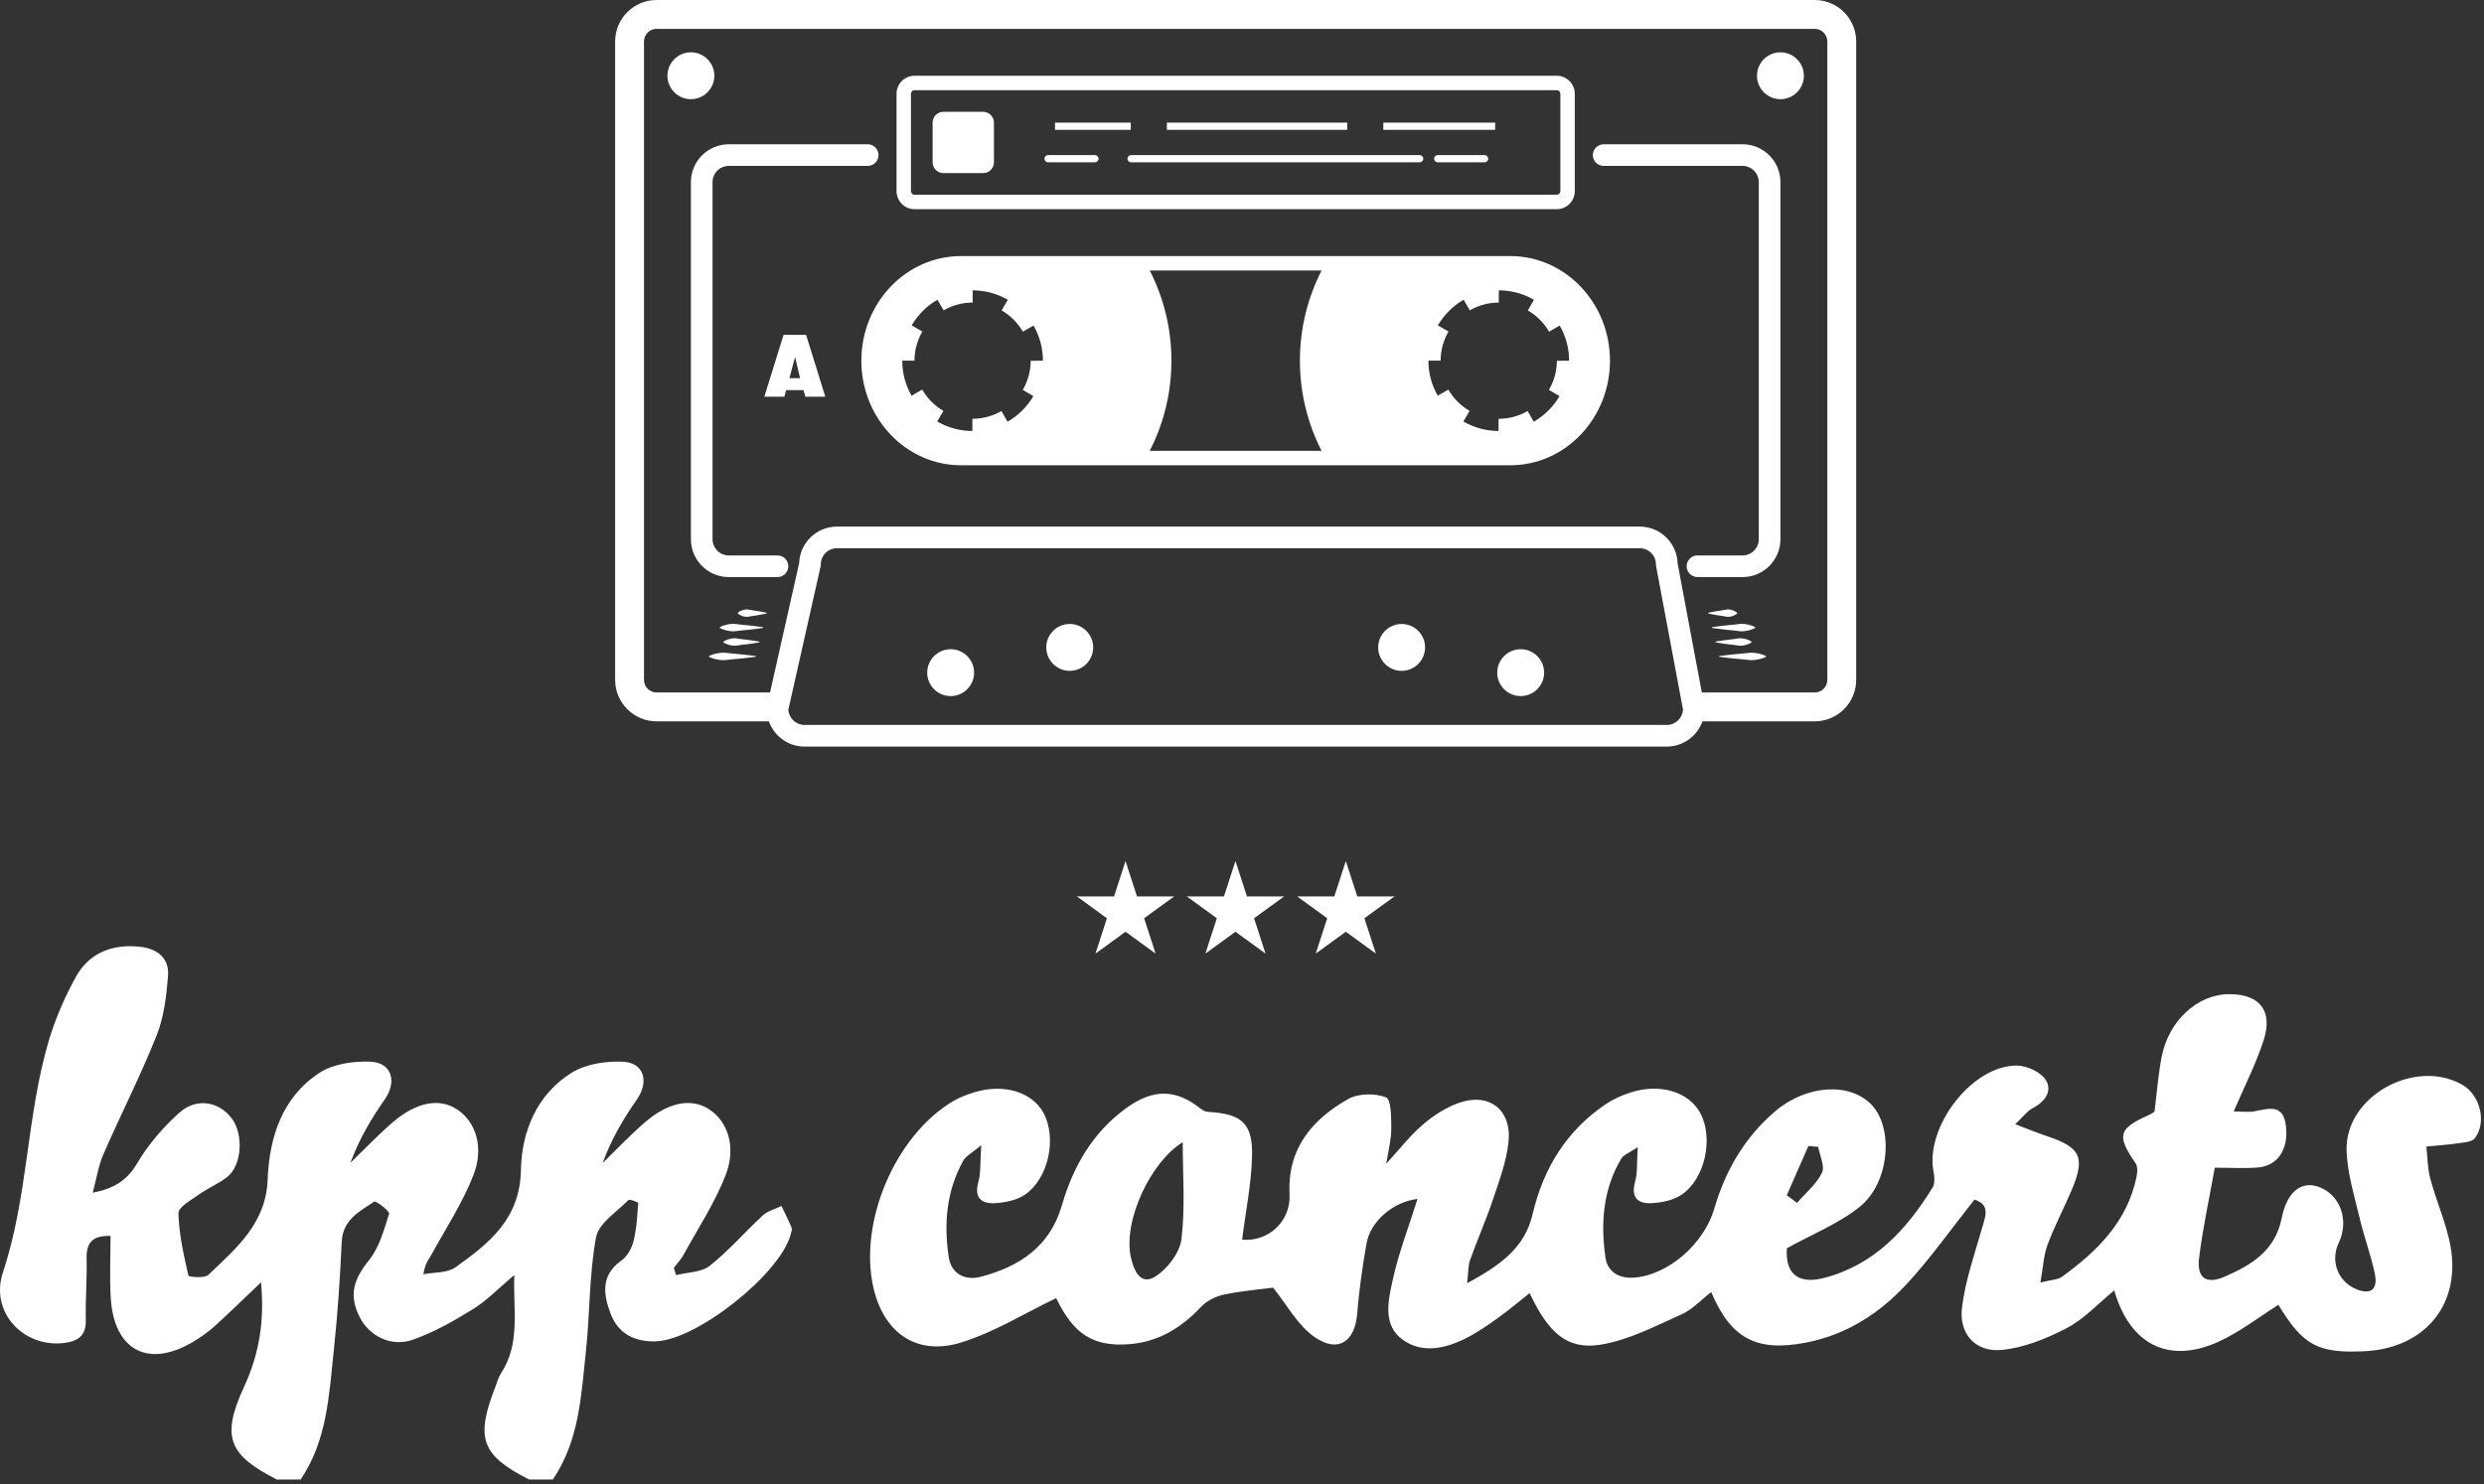 <?xml version="1.0" encoding="UTF-8" standalone="no"?><!DOCTYPE svg PUBLIC "-//W3C//DTD SVG 1.1//EN" "http://www.w3.org/Graphics/SVG/1.1/DTD/svg11.dtd"><svg width="522" height="312" viewBox="0 0 522 312" version="1.1" xmlns="http://www.w3.org/2000/svg" xmlns:xlink="http://www.w3.org/1999/xlink" xml:space="preserve" xmlns:serif="http://www.serif.com/" style="fill:#fff;fill-rule:evenodd;clip-rule:evenodd;stroke-linejoin:round;stroke-miterlimit:2;"><rect x="0" y="0" width="522" height="312" fill="#333333" stroke="none"/><g id="kpp-logo"><g id="Wordmark"><path d="M58.169,311c-10.05,-5.128 -11.779,-8.862 -6.877,-19.49c3.251,-7.049 4.31,-13.983 3.558,-21.955c-3.476,3.306 -6.516,6.29 -9.669,9.15c-1.345,1.22 -2.855,2.298 -4.411,3.242c-9.514,5.773 -16.827,1.995 -17.498,-9.138c-0.259,-4.296 -0.043,-8.621 -0.043,-12.999c-3.646,-0.138 -5.117,1.292 -5.029,4.719c0.111,4.324 -0.269,8.661 -0.169,12.986c0.076,3.251 -1.625,4.401 -4.469,4.776c-8.385,1.107 -15.807,-6.259 -12.932,-14.888c5.308,-15.936 4.908,-32.82 9.647,-48.724c1.362,-4.571 3.319,-9.049 5.61,-13.237c2.84,-5.192 7.749,-7.055 13.539,-6.429c3.577,0.387 6.185,2.346 5.888,6.1c-0.334,4.232 -0.85,8.652 -2.401,12.546c-3.374,8.471 -7.54,16.623 -11.193,24.988c-1.036,2.371 -1.416,5.028 -2.236,8.068c4.475,-0.871 7.208,-2.569 9.355,-6.209c2.321,-3.933 5.45,-7.573 8.868,-10.622c3.62,-3.229 8.322,-2.336 11.004,1.222c2.522,3.345 2.13,9.858 -0.956,12.293c-1.81,1.428 -4.028,2.329 -5.916,3.674c-1.633,1.163 -4.365,2.646 -4.338,3.939c0.093,4.401 1.108,8.799 2.093,13.125c0.067,0.293 3.407,0.607 4.199,-0.155c5.796,-5.577 12.089,-10.729 12.448,-19.994c0.344,-8.884 3.016,-17.316 10.881,-22.47c2.892,-1.894 7.153,-2.498 10.732,-2.344c4.503,0.194 5.609,4.189 3.006,7.92c-2.883,4.131 -5.455,8.48 -7.213,13.334c2.907,-2.81 5.699,-5.753 8.747,-8.402c5.025,-4.367 9.831,-5.278 13.576,-2.874c3.955,2.538 5.843,7.912 3.504,13.898c-2.269,5.807 -5.769,11.136 -8.785,16.643c-0.548,1.002 -1.372,1.852 -1.719,4.166c2.277,-0.451 5.027,-0.24 6.749,-1.469c7.041,-5.028 13.557,-10.118 13.747,-20.443c0.148,-8.032 3.326,-15.909 10.682,-20.461c2.966,-1.835 7.171,-2.473 10.749,-2.306c4.486,0.208 5.547,4.201 2.932,7.946c-2.882,4.128 -5.439,8.482 -7.174,13.329c2.916,-2.828 5.713,-5.794 8.775,-8.455c5.015,-4.356 9.843,-5.25 13.579,-2.826c3.933,2.551 5.797,7.934 3.45,13.918c-2.277,5.804 -5.777,11.131 -8.796,16.638c-0.548,1 -1.367,1.851 -2.062,2.771c0.154,0.513 0.308,1.025 0.461,1.537c2.399,-0.61 5.317,-0.562 7.09,-1.963c4.005,-3.166 7.38,-7.119 11.158,-10.592c1.034,-0.95 2.59,-1.331 3.907,-1.973c0.721,1.509 1.495,2.997 2.128,4.542c0.163,0.396 -0.069,0.985 -0.198,1.465c-2.224,8.284 -19.649,22.149 -28.311,22.439c-4.378,0.147 -7.906,-1.543 -9.517,-5.802c-1.536,-4.063 -2.13,-8.062 2.254,-11.171c1.224,-0.868 2.18,-2.577 2.555,-4.076c0.65,-2.594 0.795,-5.323 0.981,-8.007c0.013,-0.191 -1.799,-0.899 -2.037,-0.656c-2.456,2.51 -6.269,4.886 -6.819,7.837c-1.452,7.797 -1.27,15.883 -2.116,23.813c-0.997,9.347 -1.395,18.91 -6.968,27.106l-5,0c-10.046,-5.127 -11.315,-8.646 -7.043,-19.549c0.363,-0.926 0.603,-1.939 1.14,-2.754c4.163,-6.318 2.522,-13.258 2.812,-20.688c-3.287,2.77 -5.717,5.339 -8.623,7.139c-4.048,2.508 -8.285,4.924 -12.753,6.485c-4.495,1.57 -9.036,-0.783 -11.036,-4.613c-2.436,-4.663 -1.422,-8.033 1.865,-12.102c2.168,-2.683 3.159,-6.398 4.237,-9.79c0.161,-0.506 -2.771,-2.787 -3.138,-2.542c-3.099,2.062 -6.612,3.815 -6.825,8.465c-0.349,7.631 -0.853,15.267 -1.668,22.861c-1.003,9.341 -1.397,18.898 -6.968,27.088l-5,0Z" style="fill-rule:nonzero;"/><path d="M375.483,251.246c0.717,0.534 1.435,1.07 2.153,1.605c1.804,-2.073 4.073,-3.922 5.236,-6.308c0.666,-1.369 -0.462,-3.611 -0.782,-5.46c-0.688,-0.061 -1.377,-0.121 -2.066,-0.183c-1.514,3.448 -3.027,6.897 -4.541,10.345m-126.944,-11.129c-6.704,4.053 -12.573,16.508 -10.899,24.135c0.541,2.463 1.863,6.109 5.087,4.121c2.579,-1.591 5.206,-5.035 5.553,-7.928c0.81,-6.738 0.259,-13.64 0.259,-20.328m12.487,20.468c5.456,0.512 10.261,-3.805 9.969,-9.562c-0.484,-9.546 4.712,-15.691 12.321,-20.001c2.137,-1.21 5.641,-1.246 7.954,-0.356c1.083,0.416 1.097,4.315 1.1,6.636c0.003,2.267 -0.625,4.535 -1.056,7.314c2.736,-2.977 4.955,-5.858 7.653,-8.182c2.207,-1.901 4.821,-3.599 7.545,-4.579c6.315,-2.275 11.154,1.344 10.505,8.064c-0.392,4.055 -1.882,8.044 -3.189,11.959c-1.468,4.397 -3.343,8.657 -4.914,13.023c-0.402,1.12 -0.323,2.413 -0.608,4.848c6.943,-3.782 12.086,-7.382 13.763,-14.528c2.246,-9.573 7.089,-17.525 15.353,-23.103c1.618,-1.093 3.489,-1.922 5.357,-2.508c6.163,-1.934 12.157,-0.059 14.531,4.369c2.795,5.215 1.072,13.706 -3.896,17.133c-1.752,1.209 -4.256,1.697 -6.45,1.803c-2.766,0.133 -4.277,-1.195 -3.366,-4.448c0.551,-1.964 0.35,-4.138 0.56,-7.326c-1.799,1.218 -2.968,1.6 -3.444,2.395c-3.854,6.451 -4.368,13.556 -3.344,20.754c0.462,3.254 3.094,4.574 6.319,4.252c7.196,-0.718 14.481,-7.286 16.578,-14.522c2.316,-7.991 6.387,-14.963 12.787,-20.429c6.587,-5.626 15.865,-6.166 20.377,-1.214c4.52,4.962 3.616,16.258 -2.601,21.284c-4.393,3.552 -9.905,5.72 -15.332,8.735c-0.37,5.216 2.256,7.697 7.887,6.22c10.51,-2.757 17.283,-10.136 22.73,-18.986c0.496,-0.807 0.445,-2.152 0.237,-3.161c-1.951,-9.451 8.006,-22.555 17.504,-22.478c2.09,0.017 5.003,1.351 6.048,3.014c1.473,2.343 -0.18,4.609 -2.769,5.952c-1.123,0.583 -1.94,1.754 -3.639,3.36c2.6,0.984 4.609,1.82 6.666,2.508c7.124,2.382 8.107,4.457 5.146,11.425c-1.623,3.82 -3.578,7.508 -5.025,11.39c-0.82,2.199 -0.915,4.669 -1.504,7.953c2.235,-0.572 3.648,-0.561 4.569,-1.229c7.405,-5.372 13.735,-11.611 15.648,-21.066c0.181,-0.896 0.24,-2.122 -0.224,-2.794c-4.007,-5.799 -3.635,-7.263 2.814,-10.126c0.447,-0.198 0.847,-0.504 1.173,-0.701c0.49,-3.887 0.771,-7.711 1.486,-11.453c1.458,-7.628 7.507,-13.184 14.091,-13.243c6.436,-0.058 9.355,3.404 7.38,9.609c-1.596,5.015 -4.058,9.754 -6.32,15.046c1.612,0 3.041,0.205 4.387,-0.041c3.036,-0.556 6.077,-1.643 6.606,3.159c0.532,4.833 -1.685,8.337 -5.988,8.667c-2.772,0.212 -5.574,0.039 -8.972,0.039c-1.122,6.281 -2.515,12.585 -3.296,18.963c-0.52,4.243 1.486,5.647 5.435,3.914c5.53,-2.427 10.531,-5.375 11.911,-12.257c1.165,-5.807 4.334,-7.948 7.973,-6.526c4.425,1.731 6.243,7.046 4.01,11.731c-1.882,3.952 0,8.469 4.143,9.873c3.395,1.151 3.962,-1.044 3.452,-3.428c-0.865,-4.048 -2.329,-7.962 -3.271,-11.996c-1.087,-4.654 -2.579,-9.365 -2.663,-14.073c-0.199,-11.255 14.326,-19.24 24.257,-13.677c3.752,2.103 5.269,7.789 2.722,11.254c-0.598,0.814 -2.341,0.908 -3.593,1.093c-2.192,0.324 -4.411,0.461 -6.618,0.676c0.246,2.208 0.231,4.485 0.788,6.612c1.463,5.582 4.13,11.021 4.586,16.658c0.922,11.383 -6.81,19.175 -18.308,19.753c-9.836,0.496 -13.008,-1.219 -18.156,-9.746c-4.168,2.612 -8.112,5.712 -12.547,7.737c-10.425,4.759 -18.657,0.709 -21.956,-10.769c-3.404,2.778 -6.335,6.019 -9.968,7.913c-4.264,2.224 -9.055,4.173 -13.768,4.603c-5.428,0.495 -8.932,-3.411 -8.262,-8.889c0.694,-5.678 2.63,-11.221 4.231,-16.763c0.732,-2.534 1.737,-4.858 -1.606,-5.965c-4.757,5.999 -9.116,12.218 -14.226,17.745c-5.707,6.175 -12.662,10.678 -21.188,12.326c-10.301,1.991 -15.762,-0.779 -19.91,-10.629c-2.118,1.637 -3.957,3.688 -6.254,4.709c-5.518,2.456 -11.092,5.397 -16.937,6.349c-7.057,1.149 -10.996,-2.419 -14.967,-10.832c-2.234,1.766 -4.362,3.582 -6.629,5.202c-2.157,1.543 -4.362,3.077 -6.721,4.269c-4.321,2.183 -9.149,3.288 -13.265,0.361c-4.342,-3.087 -3.099,-8.251 -2.177,-12.505c1.242,-5.729 3.397,-11.26 5.239,-17.127c-5.239,0.648 -9.901,4.743 -10.721,9.372c-0.868,4.901 -1.558,9.853 -1.967,14.81c-0.475,5.769 -3.948,8.26 -8.862,4.913c-3.621,-2.466 -5.914,-6.884 -8.807,-10.442c-2.623,0.348 -6.528,0.666 -10.333,1.459c-1.733,0.363 -3.627,1.329 -4.83,2.604c-4.164,4.416 -8.946,7.352 -15.113,7.817c-7.599,0.572 -11.66,-2.142 -15.301,-9.678c-6.648,3.18 -13.028,7.178 -19.979,9.325c-9.358,2.891 -16.303,-2.034 -18.452,-11.618c-3.084,-13.751 4.593,-31.814 16.676,-39.06c1.402,-0.84 2.988,-1.439 4.559,-1.921c6.185,-1.894 12.161,-0.061 14.543,4.365c2.806,5.214 1.094,13.695 -3.878,17.136c-1.75,1.213 -4.252,1.703 -6.446,1.815c-2.756,0.137 -4.295,-1.171 -3.384,-4.434c0.549,-1.969 0.357,-4.143 0.601,-7.75c-2.021,1.695 -3.214,2.266 -3.744,3.208c-3.576,6.364 -4.147,13.316 -3.073,20.331c0.53,3.463 3.35,4.997 6.764,4.101c8.125,-2.13 14.508,-6.361 17.006,-14.995c2.37,-8.189 6.46,-15.299 13.484,-20.419c5.658,-4.123 10.445,-4.064 15.598,0.032c0.449,0.357 1.049,0.7 1.596,0.73c7.11,0.39 9.472,2.36 9.291,9.369c-0.148,5.732 -1.327,11.438 -2.092,17.497" style="fill-rule:nonzero;"/></g><g id="Cassette"><path d="M374.15,10.993c-2.717,0 -4.928,2.211 -4.928,4.928c0,2.717 2.211,4.928 4.928,4.928c2.717,0 4.928,-2.211 4.928,-4.928c0,-2.717 -2.211,-4.928 -4.928,-4.928" style="fill-rule:nonzero;"/><path d="M145.188,10.993c-2.717,0 -4.928,2.211 -4.928,4.928c0,2.717 2.211,4.928 4.928,4.928c2.717,0 4.928,-2.211 4.928,-4.928c0,-2.717 -2.211,-4.928 -4.928,-4.928" style="fill-rule:nonzero;"/><path d="M199.775,136.468c-2.717,0 -4.928,2.211 -4.928,4.928c0,2.717 2.211,4.928 4.928,4.928c2.717,0 4.928,-2.211 4.928,-4.928c0,-2.717 -2.211,-4.928 -4.928,-4.928" style="fill-rule:nonzero;"/><path d="M224.794,131.161c-2.717,0 -4.928,2.211 -4.928,4.928c0,2.717 2.211,4.928 4.928,4.928c2.717,0 4.928,-2.211 4.928,-4.928c0,-2.717 -2.211,-4.928 -4.928,-4.928" style="fill-rule:nonzero;"/><path d="M294.544,131.161c-2.717,0 -4.928,2.211 -4.928,4.928c0,2.717 2.211,4.928 4.928,4.928c2.717,0 4.928,-2.211 4.928,-4.928c0,-2.717 -2.211,-4.928 -4.928,-4.928" style="fill-rule:nonzero;"/><path d="M319.563,136.468c-2.717,0 -4.928,2.211 -4.928,4.928c0,2.717 2.211,4.928 4.928,4.928c2.717,0 4.928,-2.211 4.928,-4.928c0,-2.717 -2.211,-4.928 -4.928,-4.928" style="fill-rule:nonzero;"/><path d="M192.194,18.954c-0.418,0 -0.758,0.34 -0.758,0.758l0,20.47c0,0.418 0.34,0.758 0.758,0.758l134.951,0c0.418,0 0.758,-0.34 0.758,-0.758l0,-20.47c0,-0.418 -0.34,-0.758 -0.758,-0.758l-134.951,0Zm134.951,25.019l-134.951,0c-2.09,0 -3.791,-1.701 -3.791,-3.791l0,-20.47c0,-2.09 1.701,-3.791 3.791,-3.791l134.951,0c2.09,0 3.791,1.701 3.791,3.791l0,20.47c0,2.09 -1.701,3.791 -3.791,3.791" style="fill-rule:nonzero;"/><path d="M237.626,27.293l-15.921,0l0,-1.516l15.921,0l0,1.516Zm45.489,0l-37.908,0l0,-1.516l37.908,0l0,1.516Zm31.084,0l-23.503,0l0,-1.516l23.503,0l0,1.516Z" style="fill-rule:nonzero;"/><path d="M230.101,34.117l-9.856,0c-0.419,0 -0.758,-0.339 -0.758,-0.758c0,-0.419 0.339,-0.758 0.758,-0.758l9.856,0c0.419,0 0.758,0.339 0.758,0.758c0,0.419 -0.339,0.758 -0.758,0.758m68.234,0l-60.652,0c-0.419,0 -0.759,-0.339 -0.759,-0.758c0,-0.419 0.34,-0.758 0.759,-0.758l60.652,0c0.419,0 0.758,0.339 0.758,0.758c0,0.419 -0.339,0.758 -0.758,0.758m13.646,0l-9.855,0c-0.42,0 -0.759,-0.339 -0.759,-0.758c0,-0.419 0.339,-0.758 0.759,-0.758l9.855,0c0.42,0 0.759,0.339 0.759,0.758c0,0.419 -0.339,0.758 -0.759,0.758" style="fill-rule:nonzero;"/><path d="M208.873,34.117c0,1.251 -1.024,2.274 -2.274,2.274l-8.34,0c-1.251,0 -2.275,-1.023 -2.275,-2.274l0,-8.34c0,-1.251 1.024,-2.274 2.275,-2.274l8.34,0c1.25,0 2.274,1.023 2.274,2.274l0,8.34Z" style="fill-rule:nonzero;"/><path d="M366.19,30.326l-29.189,0c-1.256,0 -2.274,1.018 -2.274,2.274c0,1.257 1.018,2.275 2.274,2.275l29.189,0c1.881,0 3.412,1.53 3.412,3.412l0,75.057c0,1.881 -1.531,3.411 -3.412,3.411l-9.477,0c-1.256,0 -2.274,1.018 -2.274,2.275c0,1.256 1.018,2.274 2.274,2.274l9.477,0c4.39,0 7.961,-3.571 7.961,-7.96l0,-75.057c0,-4.39 -3.571,-7.961 -7.961,-7.961" style="fill-rule:nonzero;"/><path d="M182.338,30.326l-29.189,0c-4.389,0 -7.96,3.571 -7.96,7.961l0,75.057c0,4.389 3.571,7.96 7.96,7.96l10.235,0c1.256,0 2.275,-1.018 2.275,-2.274c0,-1.257 -1.019,-2.275 -2.275,-2.275l-10.235,0c-1.881,0 -3.412,-1.53 -3.412,-3.411l0,-75.057c0,-1.882 1.531,-3.412 3.412,-3.412l29.189,0c1.256,0 2.274,-1.018 2.274,-2.275c0,-1.256 -1.018,-2.274 -2.274,-2.274" style="fill-rule:nonzero;"/><path d="M384.006,142.912c0,1.463 -1.191,2.654 -2.654,2.654l-23.723,0l-5.089,-27.144c-0.122,-4.284 -3.644,-7.731 -7.958,-7.731l-168.689,0c-4.298,0 -7.811,3.423 -7.956,7.687l-6.117,27.188l-23.835,0c-1.463,0 -2.653,-1.191 -2.653,-2.654l0,-134.193c0,-1.463 1.19,-2.654 2.653,-2.654l243.367,0c1.463,0 2.654,1.191 2.654,2.654l0,134.193Zm-33.738,9.477l-181.198,0c-1.807,0 -3.291,-1.412 -3.405,-3.19l6.816,-30.295l0,-0.253c0,-1.881 1.531,-3.412 3.412,-3.412l168.689,0c1.881,0 3.412,1.531 3.412,3.412l0,0.211l5.681,30.3c-0.097,1.796 -1.588,3.227 -3.407,3.227m31.084,-152.389l-243.367,0c-4.807,0 -8.718,3.911 -8.718,8.719l0,134.193c0,4.807 3.911,8.719 8.718,8.719l23.589,0c1.096,3.087 4.038,5.307 7.496,5.307l181.198,0c3.458,0 6.4,-2.22 7.496,-5.307l23.588,0c4.808,0 8.719,-3.912 8.719,-8.719l0,-134.193c0,-4.808 -3.911,-8.719 -8.719,-8.719" style="fill-rule:nonzero;"/><path d="M327.731,83.26c-1.305,2.236 -3.182,4.098 -5.426,5.386l-1.285,-2.239c-1.788,1.027 -3.856,1.622 -6.066,1.622c-0.013,0 -0.025,-0.002 -0.038,-0.002l-0.008,2.574c-2.597,-0.008 -5.15,-0.7 -7.385,-2l1.3,-2.234c-1.848,-1.076 -3.387,-2.62 -4.454,-4.475l-2.238,1.288c-1.284,-2.232 -1.962,-4.778 -1.962,-7.365l2.572,-0.013c0.002,-2.228 0.61,-4.309 1.654,-6.107l-2.233,-1.297c1.3,-2.238 3.172,-4.105 5.414,-5.398l1.29,2.237c1.794,-1.035 3.869,-1.636 6.088,-1.636c0.005,0 0.009,0.001 0.013,0.001l0.002,-2.572c2.598,0.002 5.153,0.689 7.39,1.985l-1.295,2.235c1.851,1.072 3.391,2.614 4.462,4.466l2.236,-1.292c1.294,2.238 1.978,4.794 1.978,7.391l-2.573,0.026c-0.004,2.232 -0.617,4.317 -1.667,6.116l2.231,1.303Zm-86.116,-26.399l36.108,0c-2.904,5.69 -4.554,12.127 -4.554,18.954c0,6.827 1.65,13.264 4.554,18.954l-36.108,0c2.905,-5.69 4.554,-12.127 4.554,-18.954c0,-6.827 -1.649,-13.264 -4.554,-18.954m-24.454,26.399c-1.305,2.236 -3.182,4.098 -5.426,5.386l-1.285,-2.239c-1.789,1.027 -3.856,1.622 -6.066,1.622c-0.013,0 -0.025,-0.002 -0.038,-0.002l-0.008,2.574c-2.597,-0.008 -5.151,-0.7 -7.385,-2l1.3,-2.234c-1.849,-1.076 -3.387,-2.62 -4.454,-4.475l-2.238,1.288c-1.284,-2.232 -1.962,-4.778 -1.962,-7.365l2.572,-0.013c0.002,-2.228 0.61,-4.309 1.654,-6.107l-2.233,-1.297c1.3,-2.238 3.172,-4.105 5.414,-5.398l1.29,2.237c1.794,-1.035 3.869,-1.636 6.088,-1.636c0.004,0 0.008,0.001 0.013,0.001l0.002,-2.572c2.598,0.002 5.153,0.689 7.389,1.985l-1.295,2.235c1.851,1.072 3.392,2.614 4.463,4.466l2.236,-1.292c1.294,2.238 1.978,4.794 1.978,7.391l-2.573,0.026c-0.005,2.232 -0.617,4.317 -1.667,6.116l2.231,1.303Zm100.229,-29.431l-115.442,0c-11.545,0 -20.937,9.863 -20.937,21.986c0,12.123 9.392,21.987 20.937,21.987l115.442,0c11.545,0 20.938,-9.864 20.938,-21.987c0,-12.123 -9.393,-21.986 -20.938,-21.986" style="fill-rule:nonzero;"/><path d="M168.131,79.495l-1.05,-4.477l-1.184,4.477l2.234,0Zm5.303,3.902l-4.199,0l-0.377,-1.394l-3.662,0l-0.376,1.394l-4.2,0l4.038,-13.006l4.738,0l4.038,13.006Z" style="fill-rule:nonzero;"/><path d="M161.109,128.962c0,0 -1.516,0.343 -3.033,0.531c-0.379,0.044 -0.758,0.173 -1.113,0.183c-0.356,-0.001 -0.687,-0.079 -0.972,-0.183c-0.568,-0.191 -0.947,-0.531 -0.947,-0.531l0,-0.152c0,0 0.379,-0.34 0.947,-0.53c0.285,-0.105 0.616,-0.183 0.972,-0.184c0.355,0.011 0.734,0.139 1.113,0.184c1.517,0.188 3.033,0.53 3.033,0.53l0,0.152Z" style="fill-rule:nonzero;"/><path d="M160.351,131.995c0,0 -2.274,0.343 -4.549,0.531c-0.569,0.044 -1.137,0.173 -1.67,0.183c-0.533,-0.001 -1.031,-0.079 -1.457,-0.183c-0.853,-0.191 -1.422,-0.531 -1.422,-0.531l0,-0.152c0,0 0.569,-0.34 1.422,-0.53c0.426,-0.105 0.924,-0.183 1.457,-0.184c0.533,0.011 1.101,0.139 1.67,0.184c2.275,0.188 4.549,0.53 4.549,0.53l0,0.152Z" style="fill-rule:nonzero;"/><path d="M159.593,135.027c0,0 -1.895,0.343 -3.791,0.531c-0.474,0.044 -0.947,0.173 -1.392,0.183c-0.444,-0.001 -0.859,-0.079 -1.214,-0.183c-0.711,-0.191 -1.185,-0.531 -1.185,-0.531l0,-0.152c0,0 0.474,-0.34 1.185,-0.53c0.355,-0.105 0.77,-0.183 1.214,-0.184c0.445,0.011 0.918,0.139 1.392,0.184c1.896,0.188 3.791,0.53 3.791,0.53l0,0.152Z" style="fill-rule:nonzero;"/><path d="M158.835,138.06c0,0 -2.464,0.343 -4.928,0.531c-0.616,0.044 -1.232,0.173 -1.809,0.183c-0.578,-0.001 -1.117,-0.079 -1.579,-0.183c-0.924,-0.191 -1.54,-0.531 -1.54,-0.531l0,-0.152c0,0 0.616,-0.34 1.54,-0.53c0.462,-0.105 1.001,-0.183 1.579,-0.184c0.577,0.011 1.193,0.139 1.809,0.184c2.464,0.188 4.928,0.53 4.928,0.53l0,0.152Z" style="fill-rule:nonzero;"/><path d="M358.987,128.81c0,0 1.516,-0.343 3.033,-0.531c0.379,-0.044 0.758,-0.173 1.113,-0.183c0.356,0.001 0.687,0.079 0.972,0.183c0.568,0.191 0.947,0.531 0.947,0.531l0,0.152c0,0 -0.379,0.34 -0.947,0.53c-0.285,0.105 -0.616,0.183 -0.972,0.184c-0.355,-0.011 -0.734,-0.139 -1.113,-0.184c-1.517,-0.188 -3.033,-0.53 -3.033,-0.53l0,-0.152Z" style="fill-rule:nonzero;"/><path d="M359.745,131.843c0,0 2.274,-0.343 4.549,-0.531c0.569,-0.044 1.137,-0.173 1.67,-0.183c0.533,0.001 1.031,0.079 1.457,0.183c0.853,0.191 1.422,0.531 1.422,0.531l0,0.152c0,0 -0.569,0.34 -1.422,0.53c-0.426,0.105 -0.924,0.183 -1.457,0.184c-0.533,-0.011 -1.101,-0.139 -1.67,-0.184c-2.275,-0.188 -4.549,-0.53 -4.549,-0.53l0,-0.152Z" style="fill-rule:nonzero;"/><path d="M360.504,134.876c0,0 1.895,-0.343 3.791,-0.531c0.474,-0.044 0.947,-0.173 1.392,-0.183c0.444,0.001 0.859,0.079 1.214,0.183c0.711,0.191 1.185,0.531 1.185,0.531l0,0.152c0,0 -0.474,0.34 -1.185,0.53c-0.355,0.105 -0.77,0.183 -1.214,0.184c-0.445,-0.011 -0.918,-0.139 -1.392,-0.184c-1.896,-0.188 -3.791,-0.53 -3.791,-0.53l0,-0.152Z" style="fill-rule:nonzero;"/><path d="M361.262,137.908c0,0 2.464,-0.343 4.928,-0.531c0.616,-0.044 1.232,-0.173 1.809,-0.183c0.578,0.001 1.117,0.079 1.579,0.183c0.924,0.191 1.54,0.531 1.54,0.531l0,0.152c0,0 -0.616,0.34 -1.54,0.53c-0.462,0.105 -1.001,0.183 -1.579,0.184c-0.577,-0.011 -1.193,-0.139 -1.809,-0.184c-2.464,-0.188 -4.928,-0.53 -4.928,-0.53l0,-0.152Z" style="fill-rule:nonzero;"/></g><g id="Stars"><path d="M236.524,181l2.414,7.431l7.814,0l-6.321,4.592l2.414,7.431l-6.321,-4.592l-6.321,4.592l2.414,-7.431l-6.321,-4.592l7.814,0l2.414,-7.431Z" style="fill-rule:nonzero;"/><path d="M259.624,181l2.414,7.431l7.814,0l-6.321,4.592l2.414,7.431l-6.321,-4.592l-6.321,4.592l2.414,-7.431l-6.321,-4.592l7.814,0l2.414,-7.431Z" style="fill-rule:nonzero;"/><path d="M282.815,181l2.414,7.431l7.814,0l-6.321,4.592l2.414,7.431l-6.321,-4.592l-6.321,4.592l2.414,-7.431l-6.321,-4.592l7.814,0l2.414,-7.431Z" style="fill-rule:nonzero;"/></g></g></svg>
